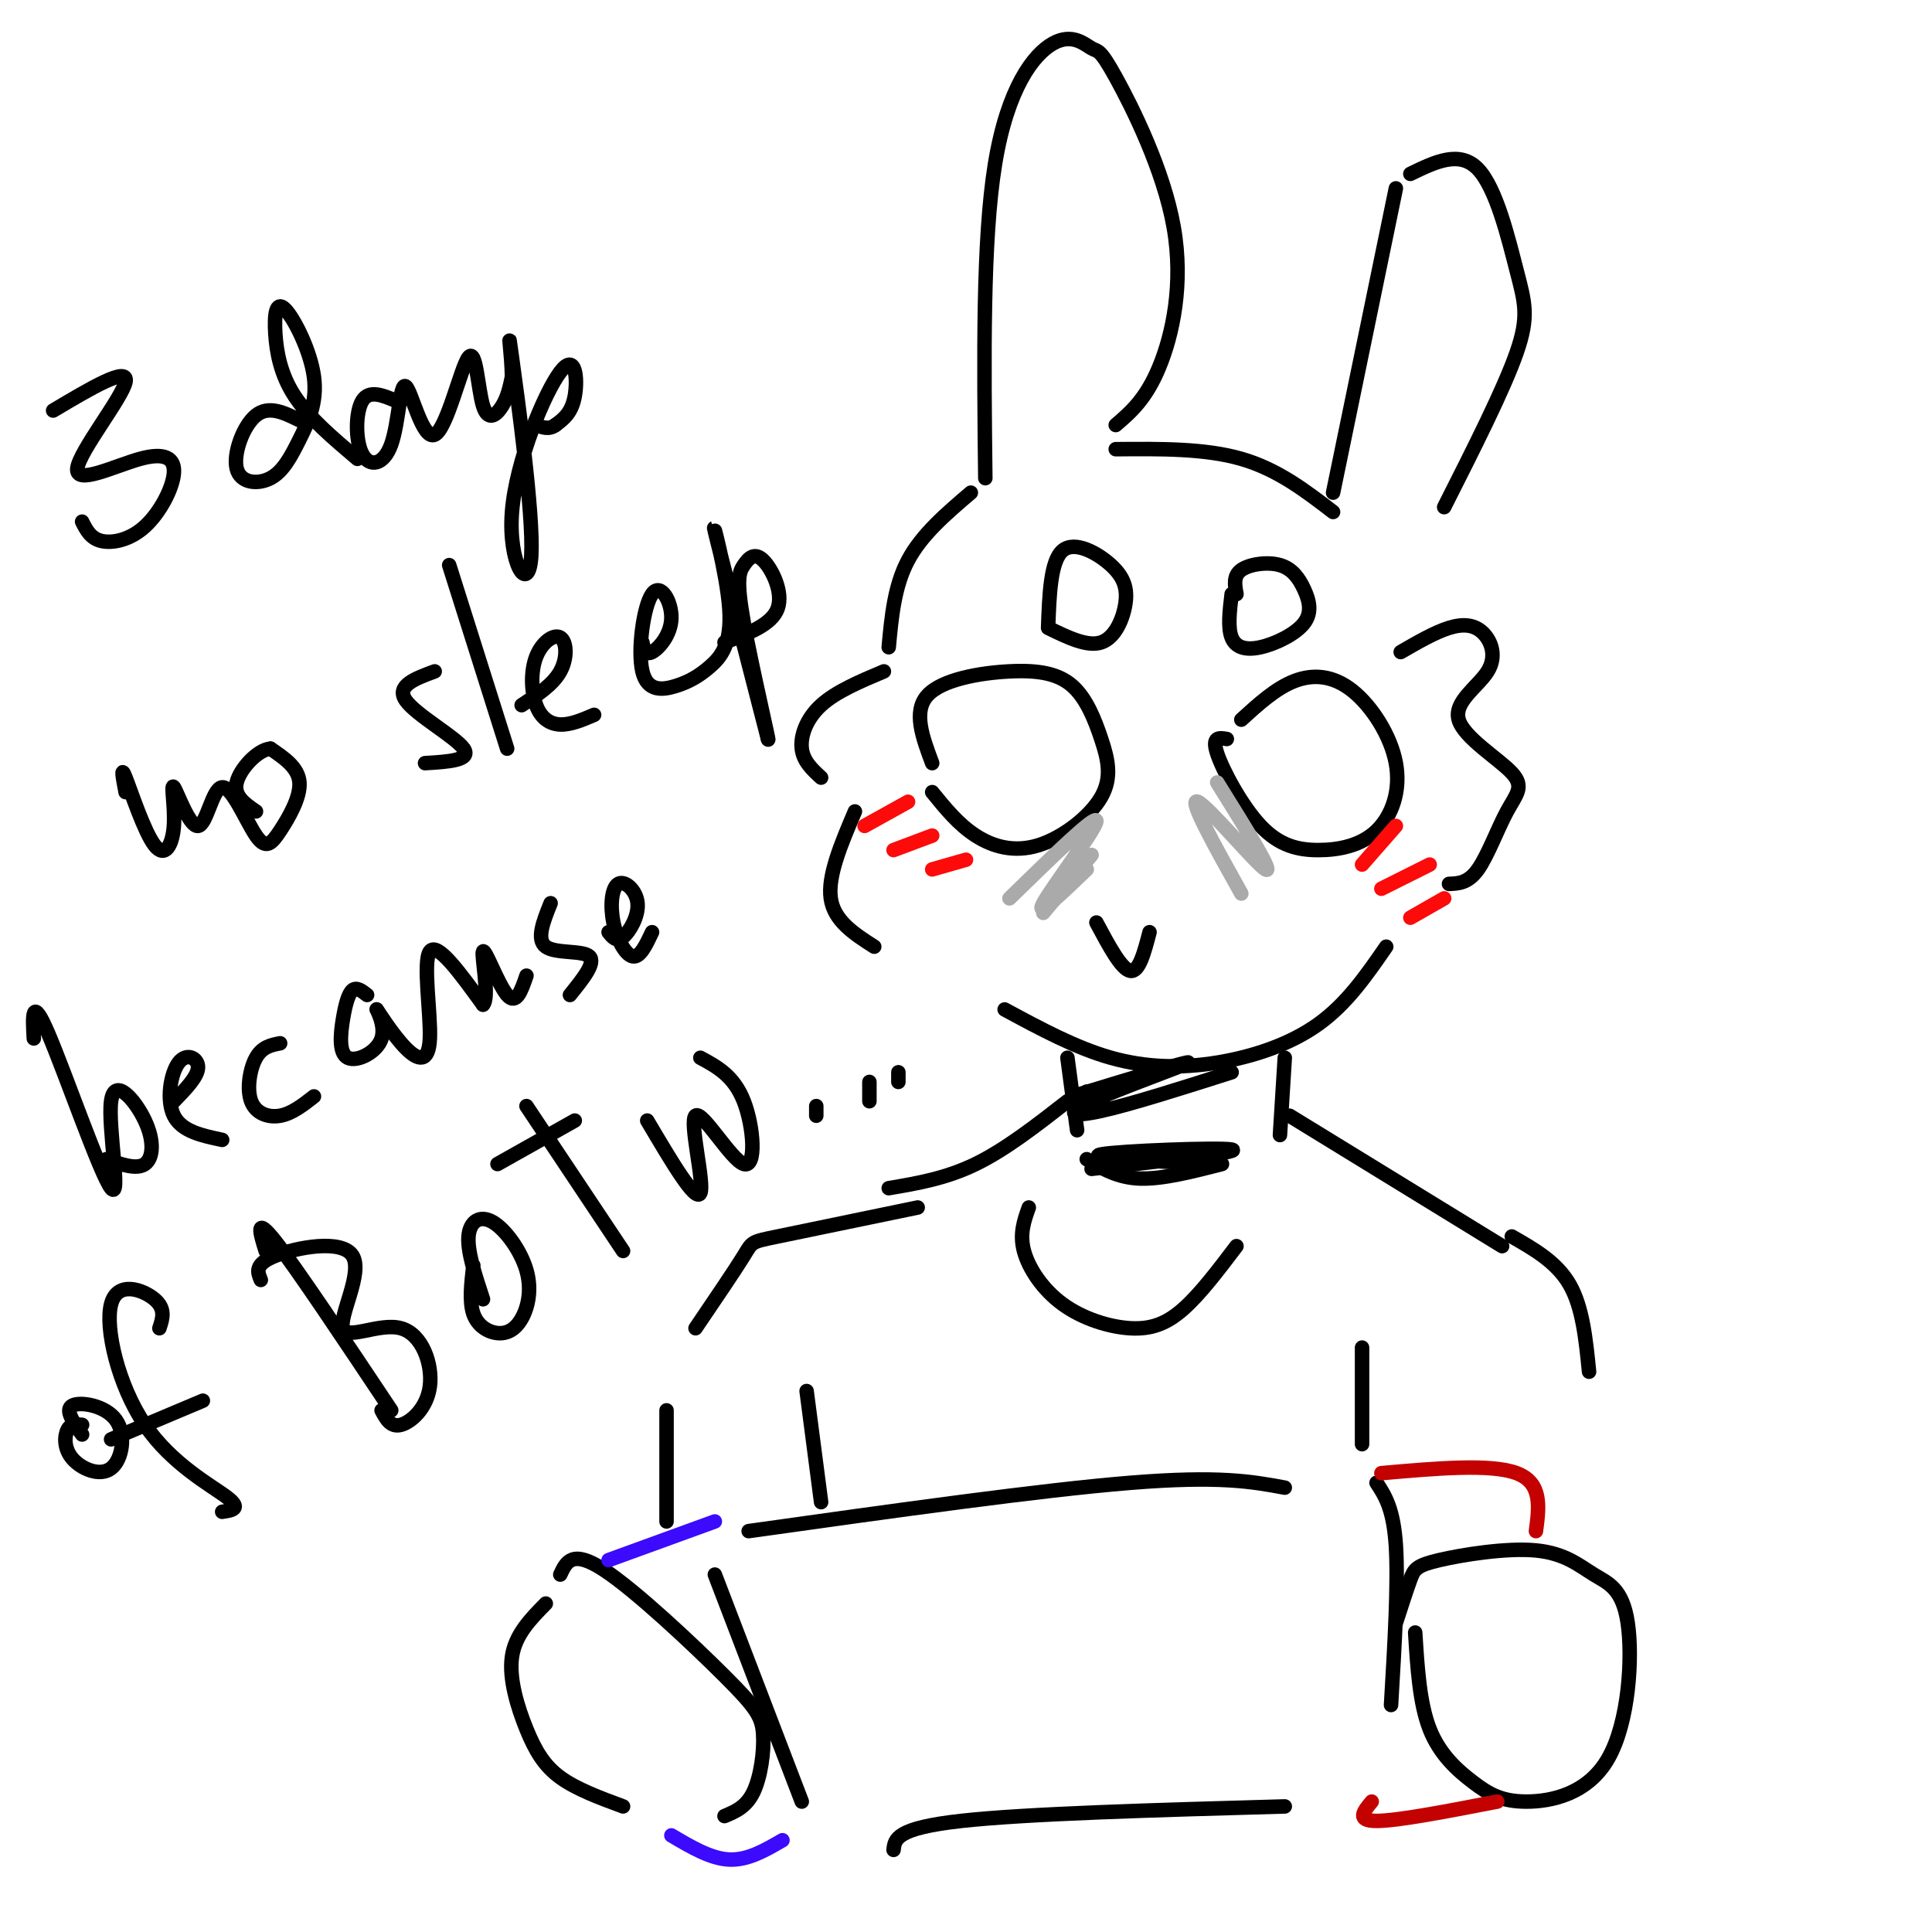 <svg viewBox='0 0 400 400' version='1.1' xmlns='http://www.w3.org/2000/svg' xmlns:xlink='http://www.w3.org/1999/xlink'><g fill='none' stroke='#000000' stroke-width='3' stroke-linecap='round' stroke-linejoin='round'><path d='M201,102c-5.083,4.333 -10.167,8.667 -13,14c-2.833,5.333 -3.417,11.667 -4,18'/><path d='M183,139c-4.956,2.089 -9.911,4.178 -13,7c-3.089,2.822 -4.311,6.378 -4,9c0.311,2.622 2.156,4.311 4,6'/><path d='M177,168c-2.833,6.667 -5.667,13.333 -5,18c0.667,4.667 4.833,7.333 9,10'/><path d='M208,209c7.351,3.970 14.702,7.940 22,10c7.298,2.060 14.542,2.208 22,1c7.458,-1.208 15.131,-3.774 21,-8c5.869,-4.226 9.935,-10.113 14,-16'/><path d='M290,135c3.537,-2.044 7.073,-4.088 10,-5c2.927,-0.912 5.243,-0.692 7,1c1.757,1.692 2.954,4.856 1,8c-1.954,3.144 -7.060,6.268 -6,10c1.060,3.732 8.284,8.073 11,11c2.716,2.927 0.924,4.442 -1,8c-1.924,3.558 -3.978,9.159 -6,12c-2.022,2.841 -4.011,2.920 -6,3'/><path d='M204,99c-0.285,-24.607 -0.570,-49.214 2,-65c2.570,-15.786 7.993,-22.749 12,-25c4.007,-2.251 6.596,0.212 8,1c1.404,0.788 1.624,-0.098 5,6c3.376,6.098 9.909,19.180 12,31c2.091,11.820 -0.260,22.377 -3,29c-2.740,6.623 -5.870,9.311 -9,12'/><path d='M231,93c9.250,-0.083 18.500,-0.167 26,2c7.500,2.167 13.250,6.583 19,11'/><path d='M276,102c0.000,0.000 13.000,-63.000 13,-63'/><path d='M292,36c5.101,-2.482 10.202,-4.964 14,-1c3.798,3.964 6.292,14.375 8,21c1.708,6.625 2.631,9.464 0,17c-2.631,7.536 -8.815,19.768 -15,32'/><path d='M193,164c2.718,3.350 5.436,6.699 9,9c3.564,2.301 7.974,3.553 13,2c5.026,-1.553 10.667,-5.911 13,-10c2.333,-4.089 1.357,-7.911 0,-12c-1.357,-4.089 -3.096,-8.447 -6,-11c-2.904,-2.553 -6.974,-3.303 -13,-3c-6.026,0.303 -14.007,1.658 -17,5c-2.993,3.342 -0.996,8.671 1,14'/><path d='M254,153c-1.586,-0.269 -3.171,-0.538 -2,3c1.171,3.538 5.099,10.882 9,15c3.901,4.118 7.777,5.010 12,5c4.223,-0.010 8.795,-0.923 12,-4c3.205,-3.077 5.045,-8.320 4,-14c-1.045,-5.680 -4.974,-11.799 -9,-15c-4.026,-3.201 -8.150,-3.486 -12,-2c-3.850,1.486 -7.425,4.743 -11,8'/><path d='M227,191c2.583,4.833 5.167,9.667 7,10c1.833,0.333 2.917,-3.833 4,-8'/></g>
<g fill='none' stroke='#AAAAAA' stroke-width='3' stroke-linecap='round' stroke-linejoin='round'><path d='M209,186c9.022,-8.800 18.044,-17.600 18,-16c-0.044,1.600 -9.156,13.600 -11,17c-1.844,3.400 3.578,-1.800 9,-7'/><path d='M226,177c0.000,0.000 -10.000,12.000 -10,12'/><path d='M252,162c5.978,9.578 11.956,19.156 10,18c-1.956,-1.156 -11.844,-13.044 -14,-14c-2.156,-0.956 3.422,9.022 9,19'/></g>
<g fill='none' stroke='#000000' stroke-width='3' stroke-linecap='round' stroke-linejoin='round'><path d='M221,219c0.000,0.000 2.000,15.000 2,15'/><path d='M225,240c3.167,1.917 6.333,3.833 11,4c4.667,0.167 10.833,-1.417 17,-3'/><path d='M266,219c0.000,0.000 -1.000,16.000 -1,16'/><path d='M222,227c12.304,-3.756 24.607,-7.512 24,-7c-0.607,0.512 -14.125,5.292 -20,8c-5.875,2.708 -4.107,3.345 2,2c6.107,-1.345 16.554,-4.673 27,-8'/><path d='M225,226c0.000,0.000 3.000,1.000 3,1'/><path d='M226,242c15.756,-1.756 31.511,-3.511 29,-4c-2.511,-0.489 -23.289,0.289 -27,1c-3.711,0.711 9.644,1.356 23,2'/><path d='M221,228c-6.417,5.000 -12.833,10.000 -19,13c-6.167,3.000 -12.083,4.000 -18,5'/><path d='M267,231c0.000,0.000 44.000,27.000 44,27'/><path d='M213,250c-0.974,2.721 -1.949,5.442 -1,9c0.949,3.558 3.821,7.954 8,11c4.179,3.046 9.663,4.743 14,5c4.337,0.257 7.525,-0.927 11,-4c3.475,-3.073 7.238,-8.037 11,-13'/><path d='M148,326c0.000,0.000 18.000,47.000 18,47'/><path d='M155,317c30.250,-4.250 60.500,-8.500 79,-10c18.500,-1.500 25.250,-0.250 32,1'/><path d='M285,307c1.750,2.667 3.500,5.333 4,13c0.500,7.667 -0.250,20.333 -1,33'/><path d='M185,383c0.250,-2.250 0.500,-4.500 14,-6c13.500,-1.500 40.250,-2.250 67,-3'/><path d='M113,332c-3.167,3.214 -6.333,6.429 -7,11c-0.667,4.571 1.167,10.500 3,15c1.833,4.500 3.667,7.571 7,10c3.333,2.429 8.167,4.214 13,6'/><path d='M116,326c1.222,-2.638 2.443,-5.276 9,-1c6.557,4.276 18.448,15.466 25,22c6.552,6.534 7.764,8.413 8,12c0.236,3.587 -0.504,8.882 -2,12c-1.496,3.118 -3.748,4.059 -6,5'/><path d='M293,338c0.456,7.346 0.912,14.692 3,20c2.088,5.308 5.808,8.579 9,11c3.192,2.421 5.856,3.991 11,4c5.144,0.009 12.770,-1.544 17,-9c4.230,-7.456 5.065,-20.817 4,-28c-1.065,-7.183 -4.031,-8.190 -7,-10c-2.969,-1.810 -5.940,-4.423 -12,-5c-6.060,-0.577 -15.208,0.883 -20,2c-4.792,1.117 -5.226,1.891 -6,4c-0.774,2.109 -1.887,5.555 -3,9'/></g>
<g fill='none' stroke='#C30101' stroke-width='3' stroke-linecap='round' stroke-linejoin='round'><path d='M286,305c11.333,-1.000 22.667,-2.000 28,0c5.333,2.000 4.667,7.000 4,12'/><path d='M284,373c-1.667,2.000 -3.333,4.000 1,4c4.333,0.000 14.667,-2.000 25,-4'/></g>
<g fill='none' stroke='#3C0AFC' stroke-width='3' stroke-linecap='round' stroke-linejoin='round'><path d='M148,315c0.000,0.000 -22.000,8.000 -22,8'/><path d='M139,380c4.083,2.417 8.167,4.833 12,5c3.833,0.167 7.417,-1.917 11,-4'/></g>
<g fill='none' stroke='#000000' stroke-width='3' stroke-linecap='round' stroke-linejoin='round'><path d='M190,250c-11.689,2.422 -23.378,4.844 -29,6c-5.622,1.156 -5.178,1.044 -7,4c-1.822,2.956 -5.911,8.978 -10,15'/><path d='M313,256c4.667,2.667 9.333,5.333 12,10c2.667,4.667 3.333,11.333 4,18'/><path d='M138,292c0.000,0.000 0.000,23.000 0,23'/><path d='M282,279c0.000,0.000 0.000,20.000 0,20'/><path d='M167,288c0.000,0.000 3.000,23.000 3,23'/><path d='M11,85c7.801,-4.638 15.603,-9.275 15,-6c-0.603,3.275 -9.610,14.464 -10,18c-0.390,3.536 7.838,-0.580 13,-2c5.162,-1.420 7.260,-0.143 7,3c-0.260,3.143 -2.878,8.154 -6,11c-3.122,2.846 -6.749,3.527 -9,3c-2.251,-0.527 -3.125,-2.264 -4,-4'/><path d='M62,87c-3.178,-1.562 -6.355,-3.125 -9,-1c-2.645,2.125 -4.757,7.937 -4,11c0.757,3.063 4.384,3.376 7,2c2.616,-1.376 4.223,-4.443 6,-8c1.777,-3.557 3.725,-7.605 3,-13c-0.725,-5.395 -4.122,-12.137 -6,-14c-1.878,-1.863 -2.236,1.152 -2,5c0.236,3.848 1.068,8.528 4,13c2.932,4.472 7.966,8.736 13,13'/><path d='M82,83c-2.792,-1.176 -5.583,-2.352 -7,0c-1.417,2.352 -1.459,8.234 0,11c1.459,2.766 4.419,2.418 6,-2c1.581,-4.418 1.782,-12.907 3,-12c1.218,0.907 3.453,11.210 6,10c2.547,-1.210 5.404,-13.933 7,-16c1.596,-2.067 1.930,6.520 3,10c1.070,3.480 2.877,1.851 4,0c1.123,-1.851 1.561,-3.926 2,-6'/><path d='M106,78c-0.038,-4.338 -1.131,-12.184 0,-4c1.131,8.184 4.488,32.397 4,41c-0.488,8.603 -4.822,1.595 -4,-9c0.822,-10.595 6.798,-24.775 10,-29c3.202,-4.225 3.629,1.507 3,5c-0.629,3.493 -2.315,4.746 -4,6'/><path d='M115,88c-1.333,1.000 -2.667,0.500 -4,0'/><path d='M26,164c-0.549,-2.886 -1.098,-5.772 0,-3c1.098,2.772 3.844,11.203 6,14c2.156,2.797 3.721,-0.040 4,-4c0.279,-3.960 -0.728,-9.043 0,-8c0.728,1.043 3.191,8.213 5,8c1.809,-0.213 2.963,-7.808 5,-8c2.037,-0.192 4.958,7.021 7,10c2.042,2.979 3.203,1.725 5,-1c1.797,-2.725 4.228,-6.921 4,-10c-0.228,-3.079 -3.114,-5.039 -6,-7'/><path d='M56,155c-2.667,0.200 -6.333,4.200 -7,7c-0.667,2.800 1.667,4.400 4,6'/><path d='M90,139c-4.044,1.489 -8.089,2.978 -6,6c2.089,3.022 10.311,7.578 12,10c1.689,2.422 -3.156,2.711 -8,3'/><path d='M93,117c0.000,0.000 12.000,38.000 12,38'/><path d='M108,146c3.237,-2.116 6.474,-4.232 8,-7c1.526,-2.768 1.340,-6.186 0,-7c-1.340,-0.814 -3.833,0.978 -5,4c-1.167,3.022 -1.006,7.275 0,10c1.006,2.725 2.859,3.921 5,4c2.141,0.079 4.571,-0.961 7,-2'/><path d='M133,133c0.299,1.364 0.598,2.728 2,2c1.402,-0.728 3.906,-3.550 4,-7c0.094,-3.450 -2.221,-7.530 -4,-5c-1.779,2.530 -3.021,11.670 -2,16c1.021,4.330 4.307,3.851 7,3c2.693,-0.851 4.794,-2.073 7,-4c2.206,-1.927 4.517,-4.557 4,-12c-0.517,-7.443 -3.862,-19.698 -3,-16c0.862,3.698 5.931,23.349 11,43'/><path d='M159,153c0.612,1.891 -3.358,-14.880 -5,-24c-1.642,-9.120 -0.956,-10.589 0,-12c0.956,-1.411 2.180,-2.765 4,-1c1.820,1.765 4.234,6.647 3,10c-1.234,3.353 -6.117,5.176 -11,7'/><path d='M7,215c-0.258,-4.606 -0.515,-9.211 3,-1c3.515,8.211 10.804,29.239 13,32c2.196,2.761 -0.700,-12.744 0,-18c0.700,-5.256 4.996,-0.261 7,4c2.004,4.261 1.715,7.789 0,9c-1.715,1.211 -4.858,0.106 -8,-1'/><path d='M36,228c2.476,-2.548 4.952,-5.095 5,-7c0.048,-1.905 -2.333,-3.167 -4,-1c-1.667,2.167 -2.619,7.762 -1,11c1.619,3.238 5.810,4.119 10,5'/><path d='M58,216c-1.863,0.363 -3.726,0.726 -5,3c-1.274,2.274 -1.958,6.458 -1,9c0.958,2.542 3.560,3.440 6,3c2.440,-0.440 4.720,-2.220 7,-4'/><path d='M76,206c-1.073,-0.844 -2.146,-1.688 -3,-1c-0.854,0.688 -1.490,2.909 -2,6c-0.510,3.091 -0.894,7.054 1,8c1.894,0.946 6.065,-1.124 7,-4c0.935,-2.876 -1.365,-6.558 -1,-6c0.365,0.558 3.397,5.356 6,8c2.603,2.644 4.778,3.135 5,-2c0.222,-5.135 -1.508,-15.896 0,-18c1.508,-2.104 6.254,4.448 11,11'/><path d='M100,208c1.452,-1.369 -0.417,-10.292 0,-11c0.417,-0.708 3.119,6.798 5,9c1.881,2.202 2.940,-0.899 4,-4'/><path d='M114,187c-1.511,3.756 -3.022,7.511 -1,9c2.022,1.489 7.578,0.711 9,2c1.422,1.289 -1.289,4.644 -4,8'/><path d='M126,193c0.822,1.046 1.644,2.092 3,1c1.356,-1.092 3.247,-4.323 3,-7c-0.247,-2.677 -2.633,-4.800 -4,-4c-1.367,0.800 -1.714,4.523 -1,8c0.714,3.477 2.490,6.708 4,7c1.510,0.292 2.755,-2.354 4,-5'/><path d='M17,295c-1.167,-0.124 -2.333,-0.248 -3,1c-0.667,1.248 -0.833,3.868 1,6c1.833,2.132 5.667,3.778 8,2c2.333,-1.778 3.167,-6.979 1,-10c-2.167,-3.021 -7.333,-3.863 -9,-3c-1.667,0.863 0.167,3.432 2,6'/><path d='M33,275c0.671,-2.006 1.343,-4.013 -1,-6c-2.343,-1.987 -7.700,-3.955 -9,1c-1.300,4.955 1.458,16.834 7,25c5.542,8.166 13.869,12.619 17,15c3.131,2.381 1.065,2.691 -1,3'/><path d='M23,298c0.000,0.000 19.000,-8.000 19,-8'/><path d='M55,259c-1.167,-3.750 -2.333,-7.500 2,-2c4.333,5.500 14.167,20.250 24,35'/><path d='M54,265c-0.686,-1.637 -1.372,-3.274 3,-5c4.372,-1.726 13.804,-3.542 16,0c2.196,3.542 -2.842,12.441 -2,15c0.842,2.559 7.566,-1.221 12,0c4.434,1.221 6.578,7.444 6,12c-0.578,4.556 -3.880,7.445 -6,8c-2.120,0.555 -3.060,-1.222 -4,-3'/><path d='M98,262c-0.435,3.742 -0.869,7.484 0,10c0.869,2.516 3.043,3.808 5,4c1.957,0.192 3.698,-0.714 5,-3c1.302,-2.286 2.163,-5.953 1,-10c-1.163,-4.047 -4.352,-8.474 -7,-10c-2.648,-1.526 -4.757,-0.150 -5,3c-0.243,3.150 1.378,8.075 3,13'/><path d='M103,241c0.000,0.000 16.000,-9.000 16,-9'/><path d='M109,229c0.000,0.000 20.000,30.000 20,30'/><path d='M134,232c5.051,8.544 10.102,17.088 11,15c0.898,-2.088 -2.357,-14.807 -1,-16c1.357,-1.193 7.327,9.140 10,10c2.673,0.860 2.049,-7.754 0,-13c-2.049,-5.246 -5.525,-7.123 -9,-9'/><path d='M169,229c0.000,0.000 0.000,2.000 0,2'/><path d='M180,224c0.000,0.000 0.000,4.000 0,4'/><path d='M186,222c0.000,0.000 0.000,2.000 0,2'/><path d='M217,130c4.067,1.981 8.134,3.962 11,3c2.866,-0.962 4.531,-4.866 5,-8c0.469,-3.134 -0.258,-5.498 -3,-8c-2.742,-2.502 -7.498,-5.144 -10,-3c-2.502,2.144 -2.751,9.072 -3,16'/><path d='M255,123c-0.413,3.472 -0.826,6.943 0,9c0.826,2.057 2.890,2.698 6,2c3.110,-0.698 7.267,-2.737 9,-5c1.733,-2.263 1.042,-4.751 0,-7c-1.042,-2.249 -2.434,-4.259 -5,-5c-2.566,-0.741 -6.304,-0.212 -8,1c-1.696,1.212 -1.348,3.106 -1,5'/></g>
<g fill='none' stroke='#FD0A0A' stroke-width='3' stroke-linecap='round' stroke-linejoin='round'><path d='M179,171c0.000,0.000 9.000,-5.000 9,-5'/><path d='M185,176c0.000,0.000 8.000,-3.000 8,-3'/><path d='M193,180c0.000,0.000 7.000,-2.000 7,-2'/><path d='M282,179c0.000,0.000 7.000,-8.000 7,-8'/><path d='M286,184c0.000,0.000 10.000,-5.000 10,-5'/><path d='M292,190c0.000,0.000 7.000,-4.000 7,-4'/></g>
</svg>